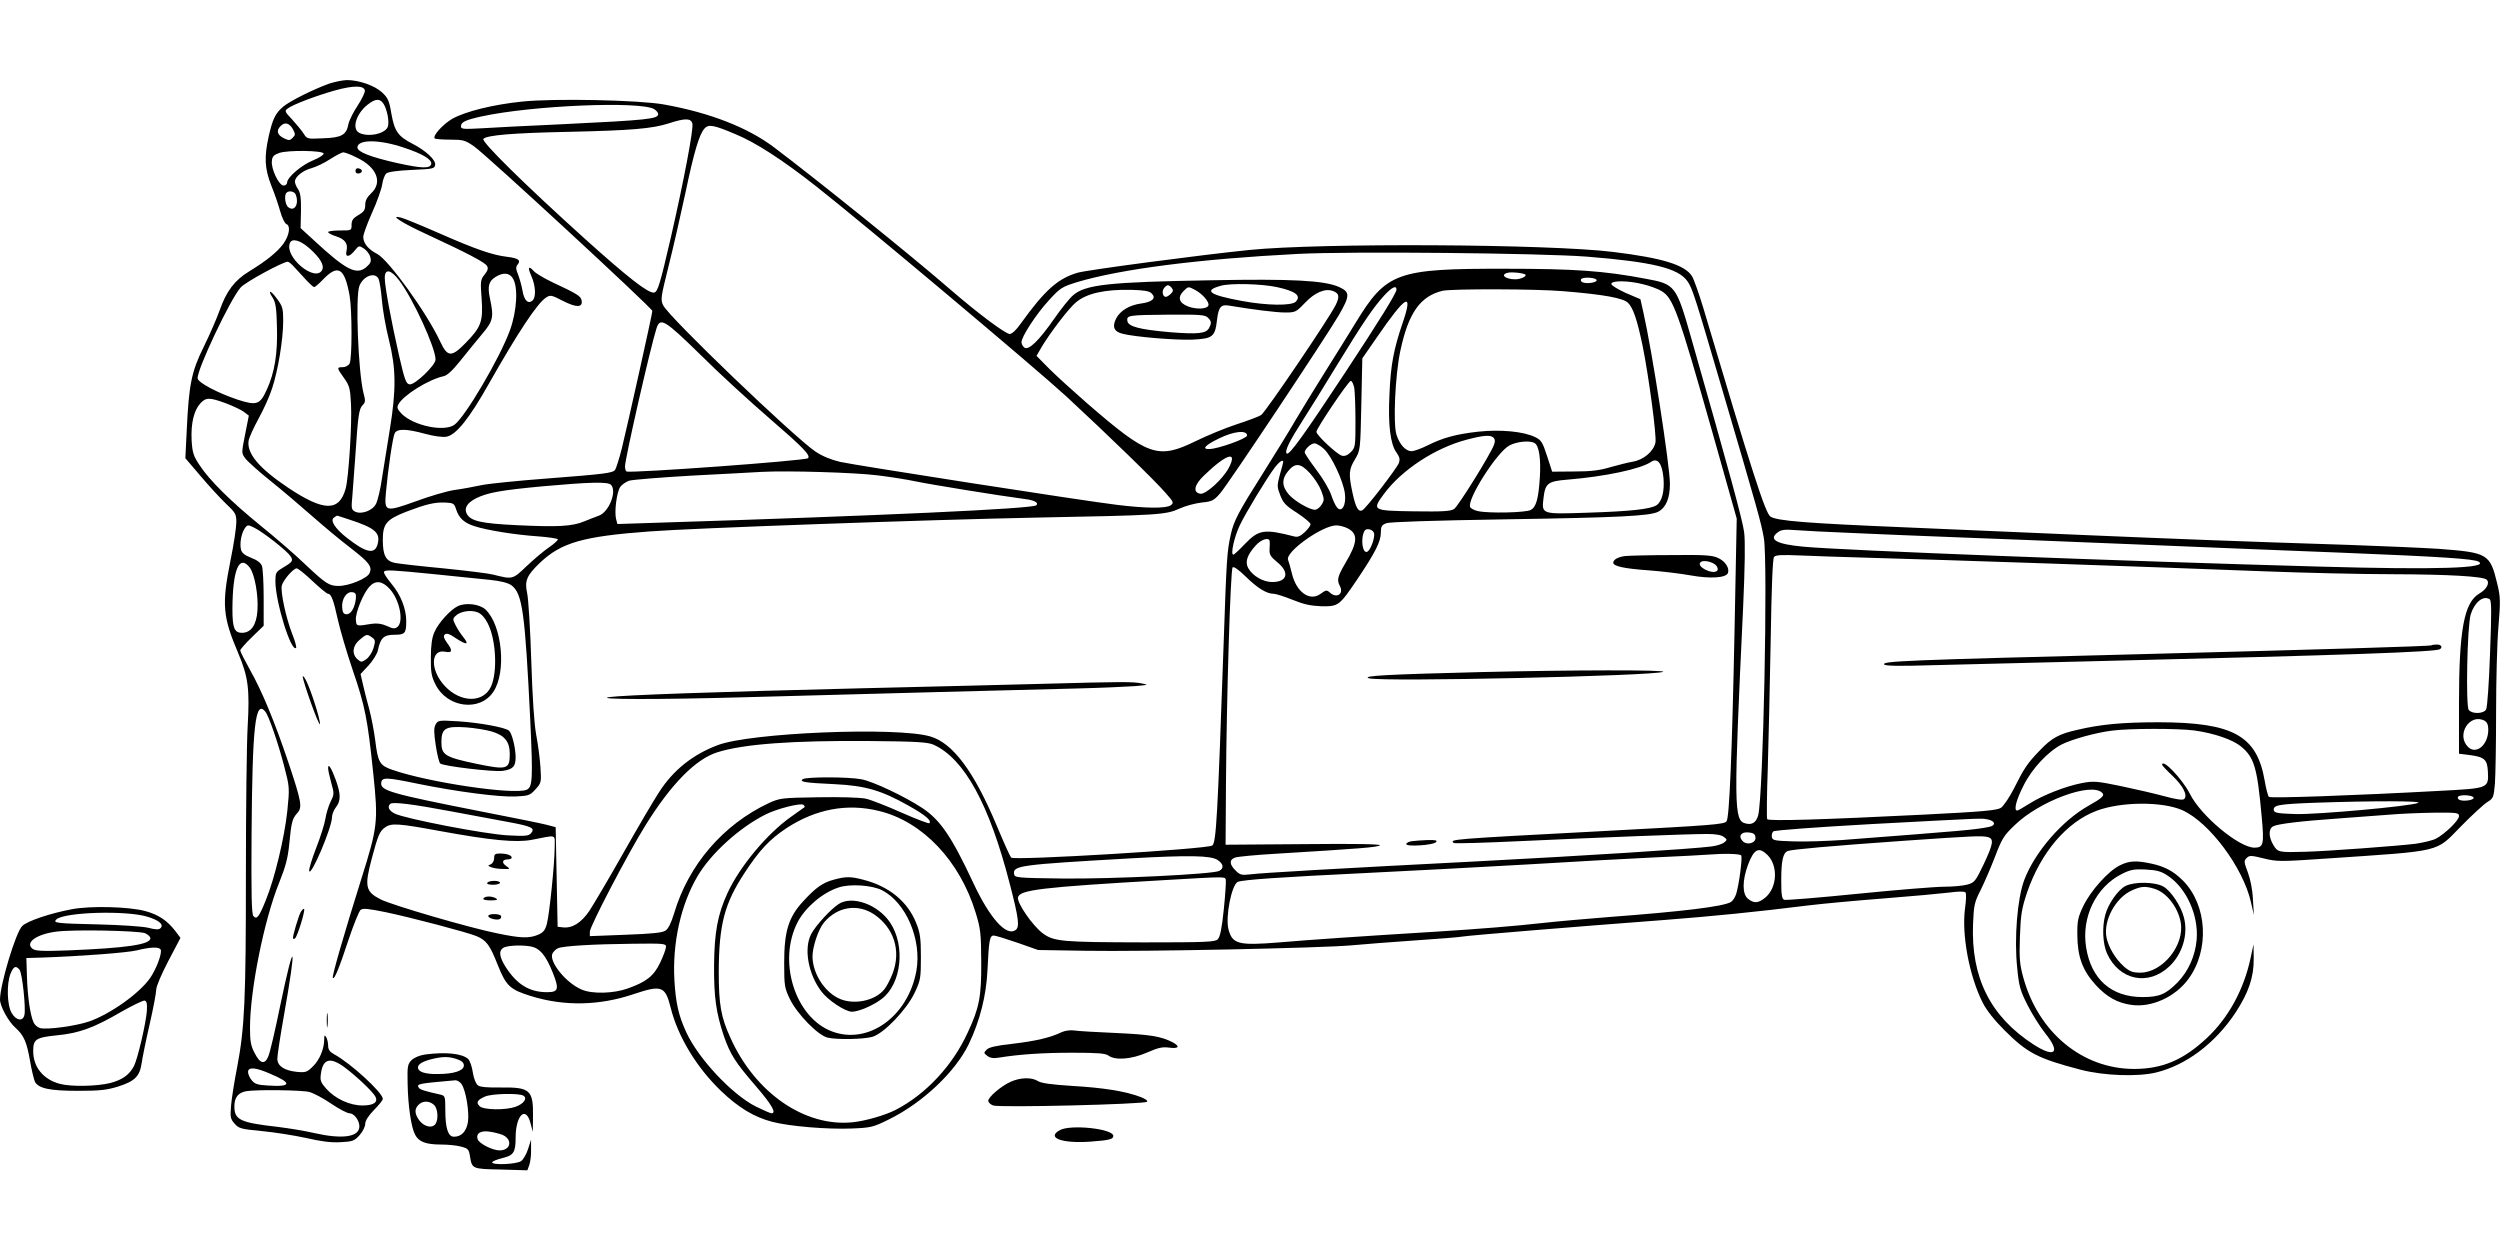 <?xml version="1.0" standalone="no"?>
<!DOCTYPE svg PUBLIC "-//W3C//DTD SVG 20010904//EN"
 "http://www.w3.org/TR/2001/REC-SVG-20010904/DTD/svg10.dtd">
<svg version="1.0" xmlns="http://www.w3.org/2000/svg"
 width="1280pt" height="640pt" viewBox="0 0 1280 640"
 preserveAspectRatio="xMidYMid meet">
<g transform="translate(0,640) scale(0.1,-0.1)"
fill="#000000" stroke="none">
<path d="M1683 5971 c-82 -30 -198 -88 -233 -117 -40 -34 -54 -63 -74 -151
-24 -107 -21 -166 13 -253 17 -41 37 -101 46 -133 9 -32 23 -61 31 -64 23 -9
16 -57 -15 -101 -32 -43 -85 -86 -176 -142 -74 -45 -116 -101 -150 -198 -15
-42 -52 -127 -82 -188 -63 -127 -76 -193 -87 -429 l-7 -141 76 -89 c42 -50
100 -113 130 -142 51 -48 55 -55 55 -97 0 -26 -13 -114 -30 -196 -45 -226 -40
-287 40 -475 51 -121 59 -183 48 -375 -5 -85 -9 -425 -9 -755 0 -641 -6 -786
-45 -990 -14 -71 -28 -159 -31 -196 -5 -59 -3 -68 18 -92 22 -25 33 -28 139
-38 63 -6 165 -22 225 -35 78 -18 130 -25 179 -22 62 3 71 7 97 36 16 18 29
44 29 58 0 16 16 41 45 71 25 25 45 50 45 57 0 31 -164 182 -249 228 -23 13
-31 24 -31 45 0 15 -5 35 -10 43 -8 12 -10 10 -10 -10 0 -50 -23 -105 -56
-138 -32 -32 -38 -34 -84 -30 -65 7 -100 30 -100 68 0 16 15 116 34 222 67
378 55 405 -20 46 -25 -123 -52 -238 -60 -256 -18 -45 -43 -39 -71 18 -19 35
-23 61 -23 128 0 193 72 551 149 742 33 82 45 126 52 199 11 112 15 129 41
158 27 29 22 57 -45 258 -71 211 -137 370 -198 477 -27 49 -49 92 -49 98 0 5
27 36 60 68 l60 58 0 141 c0 78 -4 152 -9 166 -6 15 -25 30 -55 41 -33 13 -48
25 -52 42 -8 31 2 85 20 110 13 18 16 18 48 2 45 -22 167 -118 185 -145 16
-24 12 -30 -44 -63 -30 -18 -33 -24 -33 -67 1 -107 81 -365 106 -340 3 3 -5
34 -19 69 -32 81 -62 218 -54 251 8 28 59 87 76 87 7 0 43 -29 81 -65 38 -36
74 -65 79 -65 17 0 29 -33 51 -134 12 -53 46 -169 76 -257 63 -184 76 -249
105 -528 26 -248 23 -274 -61 -541 -87 -277 -152 -501 -146 -507 8 -9 32 48
80 194 26 78 54 147 62 154 12 10 37 7 127 -11 134 -28 418 -103 467 -123 51
-22 68 -45 109 -149 43 -107 63 -125 170 -158 170 -53 351 -49 525 10 144 48
162 42 190 -70 37 -148 133 -306 258 -426 90 -86 170 -134 263 -158 88 -23
284 -39 405 -34 100 4 111 7 190 46 172 84 341 243 410 386 58 121 90 250 96
381 7 149 11 175 32 175 9 0 64 -17 122 -37 l105 -37 245 -4 c291 -5 1212 14
1361 28 57 5 203 17 324 25 121 8 231 17 245 20 25 5 544 48 1035 85 244 19
459 40 740 75 66 8 237 24 380 35 143 11 293 25 334 30 44 6 78 7 84 1 5 -5 4
-39 -2 -81 -18 -135 21 -345 90 -483 21 -41 60 -90 113 -143 116 -116 171
-144 389 -201 119 -31 293 -37 387 -14 154 38 301 149 405 305 68 104 95 183
94 278 l-1 73 -15 -70 c-34 -160 -112 -304 -221 -407 -122 -115 -230 -161
-377 -161 -264 1 -489 187 -566 469 -18 66 -21 97 -17 208 4 114 9 143 36 225
71 207 203 362 357 420 125 47 336 48 438 3 139 -62 312 -294 352 -472 l15
-65 -5 80 c-2 50 -13 103 -26 138 -20 53 -21 60 -6 74 14 14 22 14 87 -2 68
-17 84 -17 318 -1 606 41 559 30 692 165 58 59 119 115 136 125 29 18 32 23
38 94 3 41 6 206 6 366 0 160 5 357 12 437 11 132 10 154 -6 220 -37 154 -48
160 -301 179 -77 5 -282 14 -455 20 -594 19 -896 31 -1345 50 -247 11 -666 29
-930 40 -506 21 -657 33 -690 55 -26 16 -94 227 -344 1068 -23 76 -49 149 -58
163 -37 58 -151 93 -403 124 -332 41 -1502 47 -1865 10 -255 -26 -827 -102
-876 -116 -102 -29 -169 -89 -293 -261 -22 -32 -45 -53 -56 -53 -22 0 -165
107 -307 230 -192 167 -685 564 -903 728 -134 100 -326 175 -560 217 -128 23
-562 32 -726 15 -147 -15 -290 -50 -358 -88 -48 -28 -103 -88 -90 -101 3 -3
39 -6 79 -6 67 0 77 -3 123 -35 62 -43 912 -828 912 -842 0 -15 -128 -589
-156 -703 -14 -55 -30 -105 -35 -111 -13 -16 -50 -21 -349 -44 -146 -11 -296
-26 -335 -34 -38 -8 -101 -20 -140 -25 -38 -6 -127 -32 -197 -58 -156 -56
-161 -54 -152 46 10 113 35 285 45 303 13 24 60 23 155 -3 48 -13 89 -18 110
-15 50 10 116 92 218 273 148 261 246 409 291 439 23 15 28 14 88 -17 69 -35
101 -34 95 2 -3 22 -21 34 -150 94 -42 20 -84 45 -94 56 -28 31 -34 22 -14
-23 23 -52 26 -111 5 -128 -22 -18 -42 3 -50 53 -4 23 -14 59 -22 80 -12 29
-13 40 -3 52 18 22 5 33 -53 40 -77 9 -162 39 -349 121 -91 40 -179 76 -195
80 -62 16 0 -25 135 -87 205 -95 294 -142 305 -160 8 -12 5 -24 -12 -45 -21
-26 -22 -35 -15 -125 8 -116 -3 -144 -82 -225 -73 -75 -93 -73 -131 9 -69 147
-264 417 -322 447 -45 23 -71 54 -71 87 0 13 20 68 45 124 25 55 48 120 52
145 3 24 13 49 21 56 9 8 59 15 131 18 108 5 116 6 119 26 4 25 -48 73 -116
108 -74 38 -92 64 -108 153 -11 68 -18 82 -48 110 -38 35 -118 63 -180 63 -23
-1 -64 -9 -93 -19z m185 -34 c2 -9 -15 -44 -37 -78 -22 -33 -43 -75 -47 -94
-10 -56 -35 -70 -129 -73 -82 -4 -83 -4 -101 25 -10 15 -36 47 -58 71 -39 41
-40 44 -22 57 26 20 145 65 241 92 94 26 148 26 153 0z m96 -69 c18 -29 30
-90 22 -116 -12 -37 -101 -56 -147 -32 -39 21 -16 97 43 144 41 32 63 33 82 4z
m1384 -26 c12 -7 22 -19 22 -26 0 -25 -54 -31 -490 -52 -173 -8 -361 -17 -417
-21 -91 -5 -103 -4 -103 10 0 22 24 33 106 51 256 56 806 79 882 38z m197 -75
c7 -26 -45 -298 -110 -582 -56 -241 -67 -279 -86 -283 -29 -5 -133 76 -354
275 -305 275 -533 499 -520 512 19 19 148 30 435 36 319 7 431 16 516 44 83
27 112 26 119 -2z m-2045 -29 c13 -25 13 -29 -2 -44 -14 -14 -19 -14 -44 -2
-34 16 -41 39 -18 62 22 23 45 17 64 -16z m2268 -26 c102 -42 242 -133 412
-267 244 -192 1127 -934 1280 -1075 219 -203 457 -434 508 -494 41 -46 43 -51
26 -63 -23 -17 -127 -16 -274 2 -175 21 -1336 202 -1418 220 -47 11 -91 29
-127 53 -114 78 -748 686 -779 748 -15 30 -13 40 28 205 24 96 62 262 85 370
44 210 71 301 98 331 21 23 46 19 161 -30z m-1700 -68 c95 -31 144 -61 140
-83 -5 -25 -46 -24 -174 4 -137 31 -204 57 -204 80 0 42 112 42 238 -1z m-411
-30 c2 -6 -22 -22 -54 -35 -59 -24 -133 -87 -133 -114 0 -8 -8 -15 -18 -15
-24 0 -65 86 -60 126 2 23 10 31 38 41 44 15 222 13 227 -3z m168 -20 c104
-49 136 -127 75 -184 -21 -20 -30 -37 -30 -59 0 -26 -7 -36 -35 -52 -27 -16
-35 -27 -35 -50 0 -29 0 -29 -60 -29 -33 0 -60 -4 -60 -8 0 -5 18 -15 41 -22
46 -15 62 -38 53 -75 -8 -34 14 -33 42 2 21 26 22 27 48 10 14 -10 29 -29 32
-44 6 -21 2 -31 -21 -51 -50 -42 -103 -15 -266 136 l-70 64 2 88 c1 67 -3 94
-15 111 -9 13 -16 31 -16 39 0 25 40 57 85 69 22 6 65 26 95 46 30 19 60 35
68 35 7 0 38 -11 67 -26z m-311 -190 c19 -49 -7 -91 -39 -64 -15 13 -21 61 -8
73 12 13 41 7 47 -9z m70 -275 c56 -50 78 -88 65 -112 -36 -64 -193 67 -165
138 10 27 52 16 100 -26z m6541 -43 c336 -27 467 -59 514 -125 26 -36 39 -78
179 -556 180 -612 200 -684 213 -760 21 -124 -3 -1316 -29 -1419 -10 -37 -31
-51 -65 -42 -60 15 -61 81 -12 1111 9 205 11 334 5 380 -8 62 -75 308 -270
991 -78 274 -82 279 -235 307 -210 40 -364 51 -715 51 -560 1 -611 -17 -770
-278 -36 -59 -107 -173 -158 -254 -51 -81 -118 -191 -150 -245 -31 -54 -106
-175 -165 -269 -126 -199 -150 -245 -165 -313 -20 -89 -22 -123 -37 -560 -31
-892 -38 -1017 -58 -1034 -22 -18 -1014 -78 -1030 -62 -5 5 -38 78 -73 162
-117 280 -226 426 -343 459 -172 49 -918 19 -1086 -45 -128 -48 -228 -128
-300 -240 -29 -44 -112 -186 -185 -315 -73 -129 -151 -261 -172 -293 -42 -62
-88 -91 -137 -85 l-26 3 -5 255 -5 255 -50 13 c-27 7 -176 37 -330 67 -467 92
-519 107 -513 148 4 28 24 28 188 -6 196 -40 417 -69 499 -65 68 3 75 6 103
37 30 33 30 36 25 115 -3 45 -13 119 -22 166 -10 55 -19 189 -25 380 -5 162
-15 317 -21 343 -14 63 -2 91 65 155 109 104 221 136 561 161 220 17 1429 60
1985 71 624 12 659 14 729 46 30 14 81 27 113 31 53 5 63 10 95 47 42 48 538
794 607 911 59 102 59 120 1 146 -75 33 -240 42 -655 34 -525 -9 -643 -22
-706 -77 -19 -16 -63 -72 -98 -122 -78 -112 -131 -163 -152 -145 -8 6 -14 19
-14 27 0 28 76 145 140 214 58 64 67 69 143 93 226 68 627 119 1132 145 274
14 1247 4 1480 -14z m-6627 -44 c9 -10 36 -39 60 -65 23 -26 46 -47 50 -47 5
0 24 16 43 36 80 84 113 64 139 -80 13 -77 13 -322 0 -347 -6 -11 -21 -19 -35
-19 -32 0 -31 -3 6 -55 28 -39 32 -53 36 -132 6 -99 -12 -379 -27 -434 -33
-120 -112 -118 -295 4 -148 99 -213 176 -202 241 3 17 26 67 50 111 25 45 57
115 70 156 31 93 57 253 57 346 0 62 -3 75 -31 112 -33 47 -52 50 -22 5 14
-22 19 -53 21 -149 4 -135 -12 -233 -52 -320 -35 -77 -51 -83 -150 -51 -101
34 -200 86 -204 108 -7 39 170 413 221 467 26 28 214 130 240 131 4 0 15 -8
25 -18z m546 -78 c70 -92 186 -344 186 -405 0 -29 -106 -131 -133 -127 -18 3
-25 22 -54 148 -41 182 -73 353 -73 397 0 49 31 44 74 -13z m5766 30 c8 -9
-24 -24 -52 -24 -50 0 -78 23 -40 33 18 6 84 -1 92 -9z m-5185 -18 c29 -44 22
-167 -14 -267 -53 -145 -233 -450 -286 -485 -55 -36 -208 -3 -268 57 -23 24
-26 32 -17 49 25 47 156 128 232 144 18 4 46 30 85 79 31 39 81 100 110 135
58 68 62 87 42 182 -14 64 -7 90 28 112 39 24 70 22 88 -6z m-687 -3 c5 -10
13 -58 17 -107 4 -50 20 -142 36 -205 37 -147 38 -256 5 -459 -13 -81 -31
-193 -40 -249 -8 -57 -22 -116 -31 -133 -18 -35 -76 -56 -108 -39 -18 10 -19
18 -13 78 3 36 10 134 16 216 13 198 18 232 37 251 14 14 15 22 4 62 -27 109
-42 492 -21 548 20 51 79 73 98 37z m6237 -8 c0 -12 -50 -19 -71 -11 -9 3 -12
11 -9 16 8 14 80 9 80 -5z m240 -21 c33 -8 73 -23 90 -33 62 -36 85 -99 266
-737 l121 -429 -11 -565 c-13 -650 -27 -968 -41 -985 -13 -16 -65 -20 -630
-50 -798 -42 -787 -42 -767 -61 4 -4 163 1 354 10 390 18 844 36 944 36 43 0
72 -5 85 -15 18 -14 18 -15 1 -29 -10 -8 -40 -17 -65 -20 -104 -13 -640 -47
-1197 -76 -722 -37 -1105 -59 -1167 -67 -41 -5 -50 -2 -72 20 -32 32 -33 55
-3 66 12 5 108 14 212 20 426 26 520 33 530 43 7 6 -123 9 -390 6 l-400 -3 2
315 c3 437 23 1093 34 1105 6 6 31 -12 67 -47 60 -59 107 -88 142 -88 12 0 56
-14 98 -31 59 -24 94 -31 148 -33 88 -1 91 2 184 139 92 137 120 193 120 238
0 32 4 39 28 48 17 7 239 14 607 20 579 9 744 17 785 39 40 21 60 69 60 143 0
91 -91 680 -136 878 l-15 67 -75 32 c-40 18 -74 39 -74 46 0 19 89 18 165 -2z
m-1877 -14 c96 -21 126 -44 96 -75 -22 -21 -145 -20 -275 4 -168 31 -199 53
-108 78 49 14 208 10 287 -7z m-539 -4 c9 -11 8 -18 -4 -30 -9 -9 -21 -16 -26
-16 -16 0 -22 29 -9 45 15 19 24 19 39 1z m119 -10 c40 -21 75 -63 69 -80 -7
-19 -62 -21 -104 -5 -47 18 -55 47 -23 79 24 24 24 24 58 6z m1032 1 c0 -17
-87 -158 -265 -428 -206 -312 -285 -423 -297 -411 -12 12 14 64 86 176 29 45
106 169 171 276 136 222 187 297 243 358 39 42 62 53 62 29z m-1253 -20 c24
-24 3 -43 -55 -51 -59 -8 -106 -36 -127 -76 -22 -43 -12 -68 33 -79 63 -16
266 -33 356 -30 105 5 117 14 127 100 8 68 20 82 64 74 119 -20 238 -35 285
-35 52 0 56 2 101 49 51 54 104 76 144 61 32 -12 35 -29 13 -73 -35 -70 -359
-548 -381 -562 -12 -8 -69 -29 -127 -48 -58 -19 -152 -58 -209 -86 -193 -94
-242 -77 -556 195 -71 62 -159 142 -194 177 l-64 65 26 45 c42 71 140 200 176
229 54 46 148 67 284 64 66 -2 92 -6 104 -19z m2108 12 c208 -17 304 -35 330
-59 26 -25 47 -85 75 -220 32 -158 72 -459 66 -495 -9 -46 -61 -90 -117 -99
-24 -4 -75 -17 -114 -28 -53 -16 -98 -22 -184 -22 l-114 -1 -26 80 c-23 71
-30 82 -61 97 -60 29 -176 40 -290 28 -116 -13 -182 -31 -262 -71 -32 -16 -68
-29 -81 -29 -30 0 -61 34 -77 84 -18 57 -7 305 20 431 41 192 101 278 215 306
46 11 485 10 620 -2z m-823 -161 c-46 -135 -62 -216 -68 -368 -8 -156 5 -255
36 -297 16 -23 19 -34 12 -54 -12 -29 -166 -230 -186 -241 -21 -12 -35 13 -51
88 -21 97 -19 121 13 173 27 46 27 46 32 281 l5 235 74 107 c149 217 189 240
133 76z m-998 26 c19 -18 20 -28 6 -54 -15 -28 -57 -32 -198 -21 -159 14 -216
29 -220 58 -4 29 5 30 215 32 153 1 184 -1 197 -15z m-2597 -191 c93 -93 254
-240 356 -328 167 -144 209 -187 194 -201 -13 -13 -912 -78 -929 -68 -5 3 -8
14 -8 26 0 39 129 605 161 706 19 59 41 46 226 -135z m3347 -170 c3 -21 6 -98
6 -171 0 -127 -1 -134 -24 -157 -16 -16 -31 -22 -46 -18 -25 7 -130 105 -130
122 0 18 164 260 176 261 6 0 14 -17 18 -37z m-5777 -78 c37 -14 79 -34 92
-44 l25 -19 -19 -96 c-19 -96 -19 -96 1 -123 12 -16 70 -68 130 -116 60 -48
156 -130 214 -181 58 -51 144 -123 193 -160 98 -76 114 -97 99 -131 -13 -27
-105 -65 -158 -65 -49 0 -66 11 -174 113 -52 50 -153 137 -225 195 -151 123
-262 232 -313 310 -32 48 -37 64 -41 129 -4 86 12 152 45 188 29 31 46 31 131
0z m5228 -165 c0 -15 -147 -68 -192 -69 -43 -2 -23 20 50 55 76 37 142 43 142
14z m1262 -11 c8 -8 9 -19 2 -37 -20 -52 -183 -314 -204 -328 -18 -12 -60 -14
-206 -12 -213 3 -215 5 -154 88 91 124 264 237 425 279 87 23 122 25 137 10z
m211 -28 c22 -14 32 -81 26 -176 -7 -109 -19 -152 -47 -166 -24 -14 -215 -18
-269 -6 -20 4 -38 14 -41 21 -16 41 139 283 201 315 38 21 107 27 130 12z
m-1079 -30 c40 -37 100 -167 107 -229 7 -58 -15 -97 -39 -72 -8 8 -22 38 -31
65 -9 28 -43 86 -76 129 -33 44 -60 84 -60 90 0 16 32 46 50 46 10 0 32 -13
49 -29z m-488 -97 c-31 -58 -117 -136 -145 -132 -40 6 -32 46 19 94 115 111
174 129 126 38z m2226 -51 c6 -68 -8 -122 -36 -140 -32 -20 -133 -31 -352 -38
-239 -8 -236 -9 -226 77 9 74 23 84 120 92 196 16 378 55 430 91 34 23 57 -7
64 -82z m-1947 82 c0 -3 -7 -32 -17 -65 -15 -56 -15 -62 2 -106 15 -39 28 -53
86 -90 38 -25 69 -51 69 -58 0 -7 -13 -25 -29 -40 -22 -21 -36 -27 -53 -23
-155 40 -183 36 -255 -39 -28 -30 -55 -54 -58 -54 -16 0 4 90 33 151 31 65
136 238 180 297 22 28 42 42 42 27z m137 -58 c22 -24 48 -64 58 -90 16 -43 16
-48 1 -72 -9 -14 -24 -25 -33 -25 -29 0 -104 44 -134 78 -36 41 -38 80 -3 121
36 43 63 40 111 -12z m-2212 -11 c66 -8 152 -22 190 -30 63 -14 431 -74 562
-91 50 -6 72 -19 59 -32 -17 -18 -817 -54 -1928 -89 l-217 -7 -7 27 c-9 38 4
136 21 162 8 12 29 27 47 33 18 5 164 17 323 26 160 8 319 17 355 19 129 7
477 -3 595 -18z m-1367 -48 c32 -32 -9 -138 -61 -158 -18 -6 -52 -20 -77 -30
-61 -25 -133 -29 -343 -19 -186 9 -236 21 -257 58 -15 29 1 56 48 80 59 29
126 41 339 61 244 22 335 24 351 8z m-793 -125 c15 -46 41 -70 94 -87 64 -21
208 -44 324 -52 54 -4 100 -11 103 -15 2 -4 -17 -22 -43 -40 -27 -18 -78 -61
-116 -97 -73 -70 -72 -69 -172 -44 -22 6 -136 20 -254 32 -118 11 -230 24
-250 28 -46 10 -61 39 -61 118 0 82 18 104 120 144 103 39 144 49 200 47 41
-2 46 -5 55 -34z m-544 -54 c129 -42 157 -67 143 -123 -14 -57 -59 -48 -160
32 -60 47 -85 89 -64 102 8 6 15 10 16 10 0 0 30 -9 65 -21z m5109 -44 c54
-28 52 -71 -11 -177 -41 -70 -45 -87 -29 -118 22 -41 -16 -66 -51 -34 -16 14
-20 14 -47 -6 -55 -41 -124 7 -147 102 -7 29 -16 61 -20 71 -17 40 175 177
247 177 16 0 42 -7 58 -15z m135 -24 c6 -21 -16 -84 -33 -95 -26 -16 -38 68
-15 107 9 15 42 6 48 -12z m2450 0 c127 -6 356 -15 510 -21 154 -6 552 -21
885 -35 333 -14 835 -34 1115 -45 494 -20 673 -31 696 -46 54 -33 -209 -42
-813 -25 -1015 28 -2445 83 -2645 102 -139 13 -181 37 -130 74 17 13 36 15 87
11 36 -3 169 -10 295 -15z m-2984 -43 c1 -7 0 -27 -1 -43 -1 -25 7 -37 39 -63
65 -52 53 -102 -25 -102 -47 0 -100 31 -123 71 -18 32 -5 69 39 117 29 32 69
43 71 20z m3044 -83 c487 -14 1320 -42 2045 -70 206 -8 503 -15 660 -15 289
-1 465 -11 482 -28 17 -17 -1 -50 -38 -71 -78 -46 -104 -186 -104 -563 l0
-257 48 -6 c82 -10 97 -22 100 -86 4 -85 4 -85 -243 -98 -439 -24 -870 -39
-878 -31 -5 4 -15 42 -22 84 -40 230 -162 297 -540 298 -185 0 -298 -10 -420
-39 -94 -21 -131 -42 -191 -105 -64 -66 -81 -92 -133 -196 -23 -45 -53 -89
-66 -98 -20 -13 -96 -20 -397 -35 -522 -26 -794 -34 -800 -23 -3 5 -2 122 3
259 4 138 11 435 15 660 4 263 10 415 17 423 8 11 38 12 136 8 69 -3 216 -8
326 -11z m-8267 -50 c26 -33 46 -145 40 -223 -5 -72 -33 -112 -79 -112 -39 0
-49 24 -49 122 1 200 34 281 88 213z m947 -35 c110 -11 238 -24 284 -29 56 -6
92 -15 110 -28 56 -42 69 -140 96 -691 14 -306 12 -343 -20 -356 -69 -26 -500
38 -685 102 -66 23 -75 37 -89 153 -6 47 -20 119 -31 160 -11 41 -26 97 -32
126 l-12 52 41 44 c22 24 44 59 48 78 13 63 30 79 84 79 54 0 61 7 61 69 0 63
-27 133 -74 190 -25 30 -43 58 -40 63 7 12 37 10 259 -12z m-231 -74 c51 -53
75 -168 41 -196 -13 -10 -23 -10 -54 5 -27 12 -51 15 -78 11 -79 -13 -78 -13
-81 20 -3 36 38 137 70 171 31 33 65 29 102 -11z m-172 -51 c-5 -46 -25 -80
-47 -80 -15 0 -21 8 -23 33 -4 44 22 84 51 80 18 -2 21 -9 19 -33z m10925 -3
c10 -6 10 -68 2 -277 -5 -147 -14 -277 -20 -287 -12 -23 -71 -25 -89 -3 -16
19 -8 430 10 489 19 62 64 99 97 78z m-10842 -196 c17 -12 18 -18 7 -55 -7
-23 -24 -48 -38 -57 -23 -16 -26 -15 -44 1 -30 27 -25 69 11 99 35 30 39 31
64 12z m-547 -379 c18 -21 67 -164 97 -280 28 -108 28 -110 16 -230 -15 -138
-65 -346 -110 -456 -35 -87 -46 -100 -63 -82 -10 9 -12 104 -10 419 4 557 19
691 70 629z m11363 -47 c13 -8 19 -21 19 -46 0 -78 -62 -130 -104 -88 -62 62
9 174 85 134z m-1486 -50 c101 -14 197 -47 239 -82 68 -56 83 -107 106 -361
13 -140 9 -157 -37 -157 -79 0 -275 163 -331 276 -38 75 -142 184 -142 148 0
-3 24 -29 54 -57 54 -52 78 -99 59 -118 -7 -7 -42 -2 -104 15 -52 14 -152 37
-224 52 -117 24 -135 26 -194 15 -84 -16 -202 -62 -271 -106 -30 -19 -58 -35
-62 -35 -19 0 -5 54 32 127 43 87 125 175 197 212 52 26 174 60 255 70 90 12
341 12 423 1z m-6455 -73 c157 -71 285 -304 390 -712 47 -182 52 -223 28 -238
-47 -31 -131 63 -215 243 -112 239 -169 322 -261 383 -89 59 -252 136 -311
147 -67 13 -281 13 -300 1 -21 -14 10 -19 164 -26 156 -8 236 -31 375 -109 89
-50 122 -78 108 -91 -3 -3 -66 21 -141 54 -74 33 -157 66 -185 72 -31 6 -129
9 -244 7 -186 -3 -195 -4 -252 -30 -234 -110 -412 -317 -485 -566 -15 -48 -29
-77 -44 -87 -17 -11 -71 -16 -205 -21 l-182 -7 0 23 c0 27 195 400 284 543
132 213 259 342 371 376 135 42 384 60 775 57 244 -2 301 -6 330 -19z m5983
-246 c14 -14 2 -26 -69 -66 -136 -76 -276 -238 -330 -381 -35 -93 -52 -298
-36 -449 9 -94 15 -116 53 -191 23 -46 64 -111 91 -145 80 -99 50 -128 -60
-57 -221 143 -321 342 -310 618 4 96 7 111 40 175 19 39 52 115 73 170 34 89
44 107 100 160 126 123 392 222 448 166z m1902 -26 c0 -12 -50 -19 -71 -11 -9
3 -12 11 -9 16 8 14 80 9 80 -5z m-284 -26 c-42 -17 -515 -60 -628 -57 -90 3
-108 6 -111 19 -5 27 23 32 213 39 285 10 554 10 526 -1z m-10067 -44 c100
-19 230 -43 290 -54 119 -22 137 -31 115 -57 -12 -14 -28 -16 -119 -11 -116 6
-531 86 -580 112 -29 15 -38 34 -22 49 11 12 115 -1 316 -39z m1805 22 c-2 -2
-33 -24 -69 -49 -122 -86 -263 -255 -325 -390 -51 -111 -67 -200 -69 -368 -1
-165 10 -244 50 -364 33 -95 58 -134 163 -256 83 -96 108 -140 81 -140 -6 0
-42 16 -81 35 -122 62 -293 245 -355 379 -40 87 -54 150 -61 266 -11 193 33
389 119 535 68 115 213 247 346 314 58 30 184 62 196 50 5 -5 8 -10 5 -12z
m381 -19 c224 -54 415 -256 496 -523 25 -82 27 -105 28 -250 1 -178 -10 -235
-69 -361 -78 -171 -215 -317 -370 -397 -53 -27 -156 -57 -220 -63 -245 -25
-499 151 -625 432 -49 107 -60 171 -60 339 1 241 29 349 133 507 76 116 127
170 214 228 150 98 310 128 473 88z m8090 -27 c0 -21 -72 -91 -118 -115 -17
-9 -64 -20 -104 -26 -88 -11 -451 -38 -563 -41 -137 -4 -143 -3 -165 34 -25
41 -26 83 -2 96 24 13 143 27 342 41 85 6 200 15 255 19 55 5 157 9 228 10
118 1 127 0 127 -18z m-2411 -17 c38 -8 41 -31 4 -38 -77 -15 -115 -18 -753
-67 -74 -5 -184 -9 -245 -7 -98 3 -110 5 -113 22 -2 10 1 23 7 29 6 6 206 21
508 38 601 32 554 30 592 23z m-7926 -59 c262 -48 390 -60 469 -45 133 26 118
30 118 -36 0 -84 -27 -345 -40 -394 -9 -33 -18 -44 -45 -56 -46 -19 -88 -18
-208 7 -141 28 -538 144 -598 174 -78 40 -84 66 -45 211 31 117 40 139 68 158
32 23 69 20 281 -19z m6735 -32 c4 -29 -42 -43 -65 -20 -25 25 -9 49 29 45 25
-2 34 -8 36 -25z m1190 1 c32 -9 28 -34 -22 -140 -41 -86 -47 -93 -83 -103
-21 -6 -74 -11 -118 -11 -44 0 -243 -16 -442 -36 -199 -20 -369 -34 -378 -31
-12 5 -15 25 -15 101 0 100 9 140 34 149 21 8 221 26 591 52 361 25 401 27
433 19z m-1128 -92 c55 -56 49 -166 -11 -217 -36 -30 -59 -32 -90 -6 -29 24
-29 93 1 174 31 81 55 93 100 49z m-135 -2 c7 -12 -11 -149 -26 -198 -6 -17
-18 -36 -28 -41 -42 -23 -248 -48 -621 -76 -113 -9 -263 -22 -335 -30 -153
-17 -329 -31 -550 -45 -407 -25 -653 -42 -804 -55 -210 -17 -241 -9 -261 66
-17 64 16 231 48 244 29 11 218 24 652 45 228 11 602 31 830 44 228 14 521 30
650 36 129 6 251 12 270 14 90 7 169 5 175 -4z m-2681 -23 c30 -20 34 -42 9
-56 -33 -17 -549 -42 -803 -39 -239 3 -245 4 -248 24 -6 42 31 47 593 79 305
17 413 15 449 -8z m42 -100 c2 -7 -2 -75 -10 -151 -10 -99 -19 -143 -31 -155
-14 -14 -58 -16 -378 -16 -425 1 -461 4 -520 48 -51 39 -129 152 -125 181 6
40 113 53 753 90 309 18 305 18 311 3z m-2866 -344 c0 -10 -13 -46 -29 -80
-33 -70 -71 -100 -167 -134 -72 -26 -182 -29 -235 -6 -82 34 -171 146 -150
186 6 10 18 22 28 26 26 12 184 21 381 23 158 2 172 1 172 -15z m-691 1 c45
-9 75 -45 110 -131 35 -87 31 -103 -28 -103 -90 0 -154 39 -212 129 -35 55
-37 88 -6 101 26 10 92 12 136 4z m-953 -620 c60 -45 142 -123 155 -147 17
-30 -7 -47 -65 -47 -66 0 -140 35 -185 85 -29 33 -33 43 -28 77 10 78 48 88
123 32z m-384 -31 c115 -48 112 -69 -9 -61 -54 3 -69 8 -84 27 -11 13 -19 32
-19 42 0 27 36 25 112 -8z m202 -94 c22 -6 73 -33 112 -60 40 -27 82 -49 93
-49 24 0 51 -36 51 -67 0 -55 -87 -67 -232 -34 -46 11 -128 24 -183 31 -195
22 -225 36 -225 105 0 46 19 70 60 78 52 9 287 6 324 -4z"/>
<path d="M1820 5525 c0 -10 7 -15 18 -13 21 4 19 22 -2 26 -10 2 -16 -3 -16
-13z"/>
<path d="M5345 2899 c-159 -4 -580 -15 -935 -23 -776 -19 -1216 -35 -1290 -45
-83 -13 256 -13 689 -1 541 15 1455 39 1706 45 121 3 254 9 295 12 71 6 73 7
35 14 -46 9 -99 9 -500 -2z"/>
<path d="M8320 3553 c-36 -5 -60 -18 -60 -34 0 -18 54 -30 179 -39 69 -5 167
-17 217 -26 100 -18 181 -13 191 12 9 25 -13 60 -50 77 -29 14 -67 17 -239 15
-111 0 -219 -3 -238 -5z m468 -50 c26 -36 -27 -43 -72 -10 -12 8 -16 19 -11
26 10 17 66 6 83 -16z"/>
<path d="M7585 2959 c-481 -12 -619 -19 -575 -32 68 -19 1451 12 1505 33 25
11 -470 10 -930 -1z"/>
<path d="M7228 2093 c-16 -2 -28 -9 -28 -15 0 -14 136 -6 152 10 9 9 0 12 -42
11 -30 -1 -67 -4 -82 -6z"/>
<path d="M12449 3096 c-4 -5 -594 -22 -1514 -46 -1189 -30 -1299 -35 -1288
-52 4 -8 79 -9 242 -4 130 3 511 13 846 21 1290 31 1733 47 1757 61 16 10 7
24 -15 24 -13 0 -26 -2 -28 -4z"/>
<path d="M2345 3297 c-38 -18 -100 -85 -121 -134 -12 -26 -18 -67 -18 -128 -1
-76 3 -98 23 -138 59 -121 228 -143 297 -39 68 101 45 341 -40 421 -30 28 -99
37 -141 18z m152 -88 c43 -83 51 -249 17 -324 -39 -85 -155 -84 -236 2 -76 80
-75 192 2 176 36 -7 39 6 8 47 -16 23 -19 33 -11 41 9 9 24 4 59 -20 54 -35
68 -33 36 7 -12 15 -30 42 -39 60 -15 30 -16 34 -1 48 23 24 78 33 113 19 19
-7 37 -27 52 -56z"/>
<path d="M2230 2690 c-9 -17 -9 -40 1 -106 7 -46 17 -88 23 -93 16 -14 273
-44 318 -38 53 7 68 22 68 69 0 50 -19 124 -34 137 -20 17 -152 41 -261 48
-99 6 -103 5 -115 -17z m287 -35 c67 -20 93 -52 93 -116 0 -78 -14 -82 -169
-50 -162 34 -181 45 -181 111 0 71 20 83 125 76 44 -3 104 -13 132 -21z"/>
<path d="M4269 1896 c-57 -15 -93 -41 -157 -111 -75 -81 -97 -154 -97 -315 0
-118 2 -128 29 -185 38 -78 147 -189 195 -198 52 -11 181 -8 226 4 59 16 176
138 218 226 30 64 32 74 32 183 0 97 -4 124 -24 174 -44 110 -138 187 -268
221 -67 18 -92 18 -154 1z m247 -54 c123 -63 204 -253 176 -412 -42 -234 -246
-381 -432 -311 -189 71 -280 359 -176 560 40 76 127 150 209 177 59 20 172 12
223 -14z"/>
<path d="M4295 1772 c-40 -25 -118 -110 -141 -153 -40 -74 -16 -207 52 -296
34 -45 122 -103 156 -103 34 0 109 32 153 66 101 77 122 272 42 391 -62 92
-193 139 -262 95z m181 -54 c101 -69 138 -185 95 -300 -12 -31 -31 -69 -43
-83 -48 -61 -163 -83 -237 -45 -74 37 -130 129 -131 212 0 51 30 140 59 175
68 81 172 98 257 41z"/>
<path d="M2530 2006 c0 -13 -8 -27 -17 -31 -17 -7 -16 -8 2 -15 11 -5 38 -9
60 -9 39 -1 39 -1 17 15 -25 17 -21 34 9 34 10 0 19 4 19 9 0 12 -26 21 -61
21 -24 0 -29 -4 -29 -24z"/>
<path d="M2495 1880 c-4 -6 8 -10 29 -10 20 0 36 5 36 10 0 6 -13 10 -29 10
-17 0 -33 -4 -36 -10z"/>
<path d="M2475 1800 c-4 -6 11 -10 37 -10 31 0 39 3 28 10 -20 13 -57 13 -65
0z"/>
<path d="M2500 1710 c0 -12 45 -24 60 -15 5 3 8 11 5 16 -8 12 -65 12 -65 -1z"/>
<path d="M1550 2937 c-1 -22 84 -260 88 -244 4 19 -50 186 -73 227 -8 14 -14
21 -15 17z"/>
<path d="M1680 2467 c0 -10 7 -43 16 -75 16 -56 15 -60 -4 -98 -10 -21 -22
-60 -26 -86 -4 -26 -25 -93 -47 -149 -22 -56 -38 -110 -36 -118 7 -35 117 222
117 276 0 13 9 36 20 50 26 33 25 68 -1 140 -23 63 -39 87 -39 60z"/>
<path d="M10853 1969 c-59 -29 -150 -131 -187 -209 -27 -57 -31 -75 -30 -150
1 -109 27 -180 95 -254 55 -60 110 -91 181 -101 103 -15 225 40 293 133 109
149 96 378 -28 503 -49 49 -94 73 -165 88 -76 16 -111 14 -159 -10z m245 -52
c96 -63 159 -202 149 -327 -7 -83 -42 -162 -97 -219 -60 -61 -93 -76 -180 -76
-160 0 -263 91 -289 254 -25 155 50 309 182 376 44 22 62 26 123 23 57 -3 79
-9 112 -31z"/>
<path d="M10883 1864 c-38 -19 -89 -91 -104 -148 -17 -62 -13 -149 9 -198 63
-138 212 -168 320 -65 67 64 97 166 73 252 -15 57 -65 132 -103 155 -42 25
-148 27 -195 4z m146 -14 c62 -18 121 -92 136 -171 22 -117 -92 -259 -207
-259 -39 0 -54 6 -83 31 -44 39 -81 101 -90 151 -16 85 47 202 130 239 46 21
67 23 114 9z"/>
<path d="M369 1745 c-112 -21 -228 -60 -255 -86 -33 -31 -114 -301 -114 -377
0 -33 43 -113 79 -144 43 -39 58 -72 75 -171 8 -47 20 -95 25 -106 19 -34 76
-46 221 -46 112 0 147 4 205 22 85 27 110 52 120 118 4 28 22 118 41 200 19
83 34 163 34 179 0 16 28 81 62 146 l62 118 -27 36 c-41 53 -86 83 -152 101
-83 23 -280 28 -376 10z m387 -39 c59 -18 84 -40 66 -58 -9 -9 -25 -8 -64 2
-31 7 -136 14 -253 17 -215 5 -235 7 -217 25 38 38 360 48 468 14z m-13 -84
c15 -7 27 -18 27 -26 0 -32 -123 -50 -421 -62 -132 -5 -168 -3 -182 8 -41 31
19 75 121 88 90 12 420 5 455 -8z m80 -85 c7 -19 -22 -97 -54 -144 -55 -79
-204 -185 -313 -223 -67 -23 -214 -43 -250 -34 -13 3 -28 16 -34 29 -17 37
-31 132 -34 235 l-3 95 75 2 c201 7 441 25 490 37 72 18 117 19 123 3z m-723
-102 c14 -17 33 -197 25 -232 -8 -34 -42 -29 -65 10 -24 39 -27 150 -6 202 16
38 27 43 46 20z m652 -210 c-4 -61 -47 -246 -66 -283 -24 -45 -58 -70 -121
-87 -69 -17 -202 -20 -260 -4 -84 23 -135 86 -135 167 0 61 13 70 120 81 116
11 191 39 330 120 58 33 112 59 120 58 11 -2 14 -14 12 -52z"/>
<path d="M1539 1729 c-11 -22 -39 -114 -39 -132 0 -5 4 -5 10 -2 12 7 54 144
47 151 -3 3 -11 -5 -18 -17z"/>
<path d="M1673 1175 c0 -33 2 -45 4 -27 2 18 2 45 0 60 -2 15 -4 0 -4 -33z"/>
<path d="M5435 1115 c-58 -28 -132 -45 -249 -59 -84 -9 -123 -18 -134 -30 -16
-16 -16 -18 3 -32 14 -11 32 -14 60 -9 105 17 224 25 376 25 130 0 169 -3 185
-15 34 -25 117 -19 197 16 57 25 79 30 114 25 49 -6 57 6 16 28 -59 30 -114
39 -288 47 -99 4 -196 10 -215 13 -20 3 -48 -1 -65 -9z"/>
<path d="M2177 1001 c-29 -4 -56 -16 -70 -29 -20 -21 -22 -31 -20 -120 2 -113
18 -223 38 -261 19 -37 55 -51 133 -51 37 0 84 -5 104 -11 34 -9 39 -14 44
-48 11 -66 10 -66 159 -69 l135 -4 10 27 c5 14 10 50 9 78 l0 52 -15 -47 c-8
-26 -24 -54 -36 -63 -24 -16 -148 -22 -148 -6 0 5 23 14 50 21 60 14 70 30 70
105 0 115 52 166 76 75 l12 -45 1 77 c2 137 -15 152 -164 150 -68 -1 -107 2
-118 11 -10 7 -21 34 -26 65 -4 30 -15 60 -23 69 -30 29 -115 38 -221 24z
m163 -24 c24 -8 35 -18 35 -32 0 -27 -51 -44 -133 -44 -67 -1 -102 11 -102 34
0 17 26 32 77 44 52 12 82 12 123 -2z m24 -129 c22 -34 39 -141 32 -192 -8
-49 -33 -76 -72 -76 -30 0 -44 44 -44 136 0 72 -1 74 -27 80 -76 17 -103 25
-109 35 -12 20 -5 21 188 38 10 0 24 -9 32 -21z m316 -58 c22 -14 1 -42 -41
-57 -52 -18 -164 -16 -183 3 -20 19 -13 32 28 50 36 15 174 18 196 4z m-458
-47 c22 -20 24 -85 3 -103 -22 -19 -63 -3 -84 32 -20 32 -18 55 7 76 22 17 52
15 74 -5z m352 -154 c52 -24 41 -79 -16 -79 -36 0 -103 34 -112 56 -11 30 14
47 60 40 23 -3 53 -11 68 -17z"/>
<path d="M5174 861 c-49 -22 -114 -78 -114 -97 0 -8 11 -19 25 -24 31 -12 775
6 788 19 5 5 -10 16 -35 25 -77 29 -190 47 -347 56 -109 7 -160 14 -177 25
-31 20 -90 19 -140 -4z"/>
<path d="M5427 614 c-72 -39 9 -70 158 -59 95 7 115 12 115 29 0 37 -217 60
-273 30z"/>
</g>
</svg>
